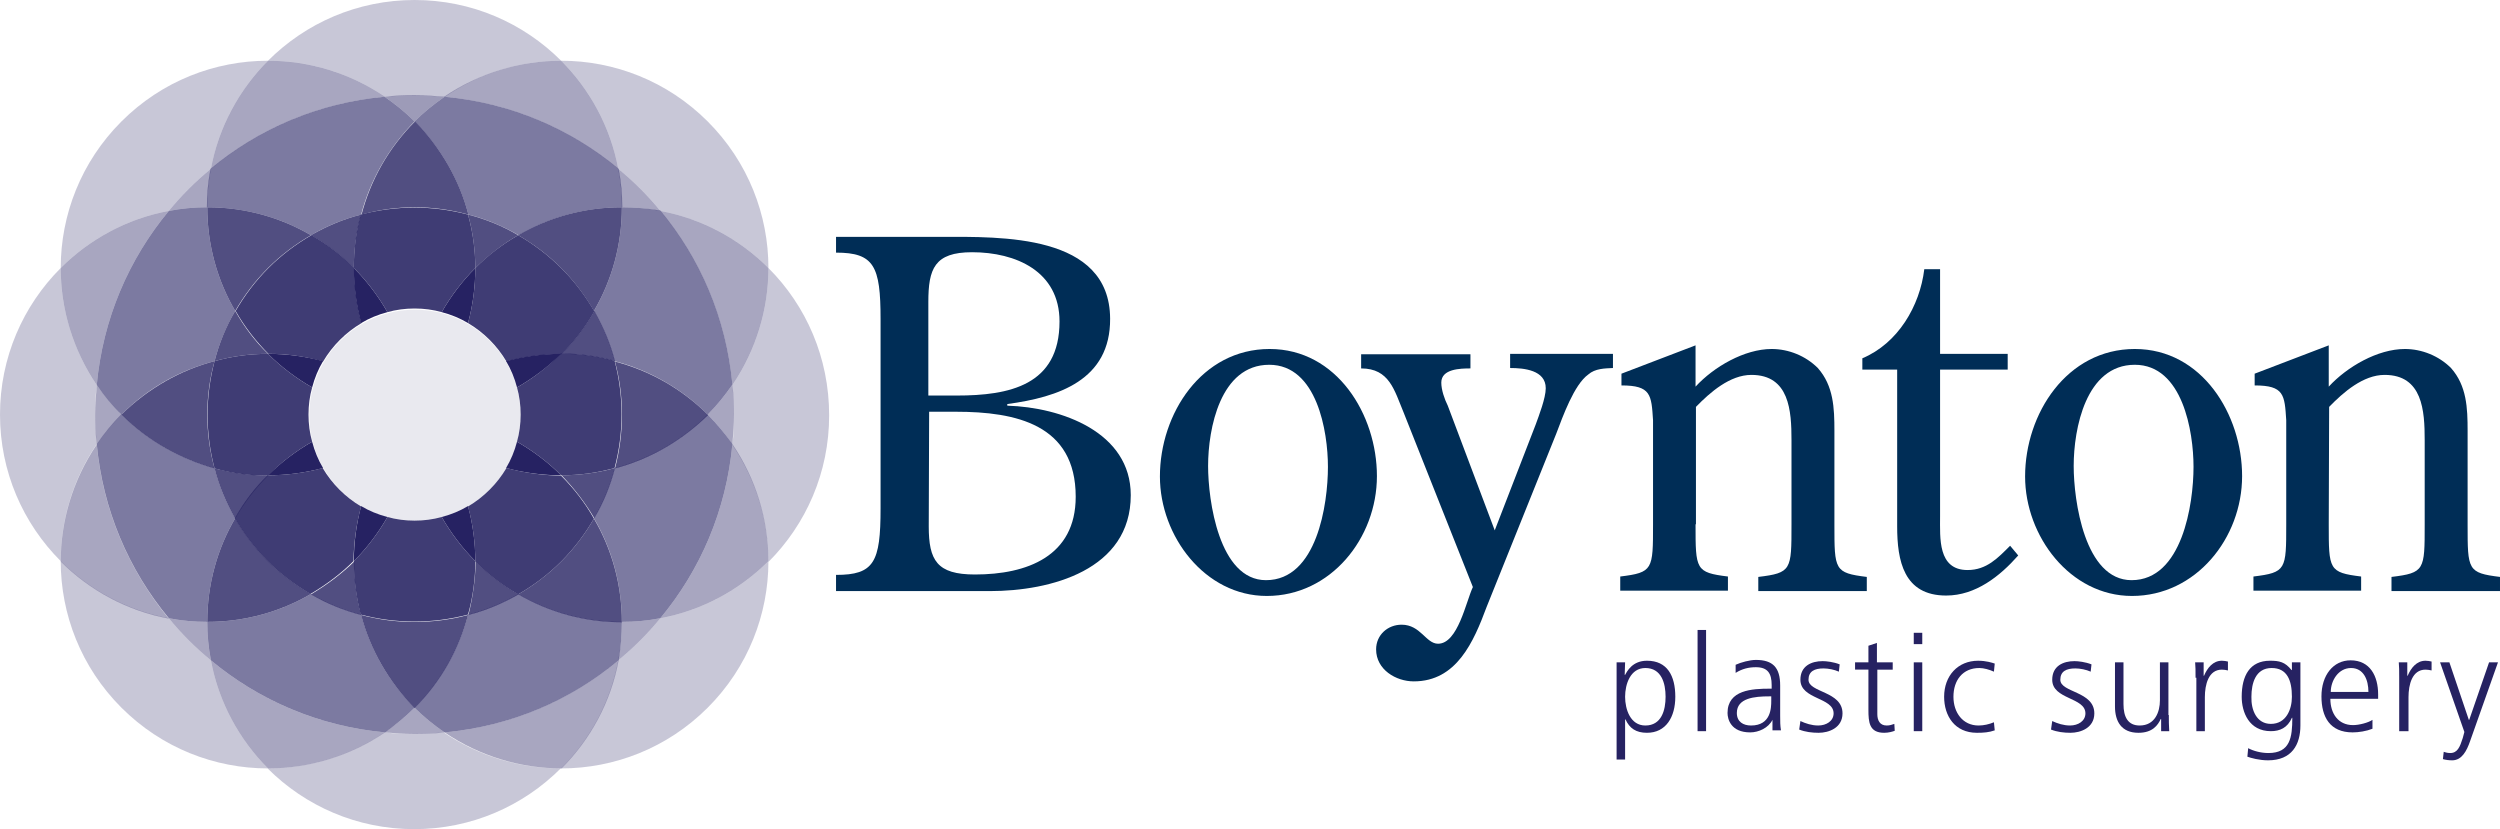 <?xml version="1.0" encoding="utf-8" ?>
<svg enable-background="new 0 0 617.5 204.8" viewBox="0 0 617.5 204.8" xmlns="http://www.w3.org/2000/svg"><path d="m399.3 163.6h2.1l-.1 3.1h.1c.5-.9 1.8-3.5 5.4-3.5 5 0 7 3.7 7 8.9 0 5-2.3 8.9-7 8.9-2.7 0-4.3-1.1-5.3-3.3h-.1v9.9h-2.1zm7.1 1.4c-3.7 0-5 4-5 7.1s1.3 7.1 5 7.1c4 0 5-3.8 5-7.1s-1-7.1-5-7.1z" fill="#262262"/><path d="m419.3 155.6h2.1v25h-2.1z" fill="#262262"/><path d="m437.8 177.8c-1 2-3.4 3.1-5.5 3.1-4.8 0-5.6-3.3-5.6-4.8 0-5.7 6.1-6 10.5-6h.4v-.9c0-2.9-1-4.4-3.9-4.4-1.8 0-3.4.4-5 1.4v-2c1.3-.6 3.5-1.2 5-1.2 4.2 0 6 1.9 6 6.3v7.5c0 1.4 0 2.4.2 3.6h-2.1zm-.2-5.8h-.6c-3.6 0-8 .4-8 4.1 0 2.2 1.6 3.1 3.5 3.1 4.9 0 5-4.3 5-6.1v-1.1z" fill="#262262"/><path d="m444.7 178.1c1.3.6 2.8 1.1 4.4 1.1 2 0 3.8-1.1 3.8-3 0-4-8.2-3.4-8.2-8.3 0-3.4 2.7-4.6 5.5-4.6.9 0 2.7.2 4.2.8l-.2 1.8c-1.1-.5-2.6-.8-3.8-.8-2.2 0-3.7.7-3.7 2.8 0 3.2 8.4 2.8 8.4 8.3 0 3.6-3.4 4.8-5.9 4.8-1.6 0-3.3-.2-4.8-.8z" fill="#262262"/><path d="m467.6 165.4h-3.9v11c0 1.5.6 2.8 2.3 2.8.8 0 1.3-.2 1.9-.4l.1 1.7c-.5.2-1.5.5-2.6.5-3.7 0-3.9-2.6-3.9-5.7v-9.9h-3.3v-1.8h3.3v-4.1l2.1-.7v4.8h3.9v1.8z" fill="#262262"/><path d="m474.8 159.1h-2.1v-2.8h2.1zm-2.1 4.5h2.1v17h-2.1z" fill="#262262"/><path d="m492.5 165.9c-1.1-.5-2.5-.9-3.6-.9-4.1 0-6.4 3-6.4 7.1 0 3.9 2.3 7.1 6.2 7.1 1.3 0 2.6-.3 3.8-.8l.2 2c-1.4.5-2.8.6-4.4.6-5.5 0-8.1-4.2-8.1-8.9 0-5.2 3.4-8.9 8.4-8.9 2 0 3.5.5 4.1.7z" fill="#262262"/><path d="m506.9 178.1c1.3.6 2.8 1.1 4.4 1.1 2 0 3.8-1.1 3.8-3 0-4-8.2-3.4-8.2-8.3 0-3.4 2.7-4.6 5.5-4.6.9 0 2.7.2 4.2.8l-.2 1.8c-1.1-.5-2.6-.8-3.8-.8-2.2 0-3.7.7-3.7 2.8 0 3.2 8.4 2.8 8.4 8.3 0 3.6-3.4 4.8-5.9 4.8-1.6 0-3.3-.2-4.8-.8z" fill="#262262"/><path d="m535.7 176.6c0 1.3 0 2.6.1 4h-2v-3h-.1c-.7 1.5-2 3.4-5.5 3.4-4.2 0-5.8-2.8-5.8-6.5v-10.9h2.1v10.3c0 3.2 1.1 5.3 4 5.3 3.8 0 5-3.4 5-6.2v-9.4h2.1v13z" fill="#262262"/><path d="m542.3 167.4c0-1.9 0-2.6-.1-3.8h2.1v3.3h.1c.8-1.9 2.2-3.7 4.4-3.7.5 0 1.1.1 1.5.2v2.2c-.4-.1-1-.2-1.5-.2-3.3 0-4.2 3.7-4.2 6.8v8.4h-2.1v-13.2z" fill="#262262"/><path d="m568.2 179.2c0 4.7-2.1 8.6-8 8.6-2.2 0-4.3-.6-5.1-.9l.2-2.1c1.3.7 3.2 1.2 5 1.2 5.4 0 5.9-3.9 5.9-8.7h-.1c-1.1 2.5-3 3.3-5.2 3.3-5.4 0-7.2-4.7-7.2-8.5 0-5.2 2-8.9 7-8.9 2.3 0 3.7.3 5.3 2.3h.1v-1.9h2.1zm-7.3-.4c3.8 0 5.2-3.6 5.2-6.7 0-4.1-1.2-7.1-5-7.1-4 0-5 3.8-5 7.1-.1 3.3 1.3 6.7 4.8 6.7z" fill="#262262"/><path d="m586 180c-1.5.6-3.4.9-4.9.9-5.6 0-7.7-3.8-7.7-8.9 0-5.2 2.9-8.9 7.2-8.9 4.8 0 6.8 3.9 6.8 8.4v1.1h-11.8c0 3.6 1.9 6.5 5.6 6.5 1.5 0 3.8-.6 4.8-1.3zm-1-9.1c0-3-1.2-5.9-4.3-5.9s-5 3.1-5 5.9z" fill="#262262"/><path d="m592.6 167.4c0-1.9 0-2.6-.1-3.8h2.1v3.3h.1c.8-1.9 2.2-3.7 4.4-3.7.5 0 1.1.1 1.5.2v2.2c-.4-.1-1-.2-1.5-.2-3.3 0-4.2 3.7-4.2 6.8v8.4h-2.3z" fill="#262262"/><path d="m610.1 183.1c-.8 2.3-2 4.7-4.4 4.7-.8 0-1.6-.1-2.3-.3l.2-1.8c.4.1.8.3 1.6.3 1.8 0 2.4-1.5 3.1-3.7l.4-1.5-6-17.2h2.3l4.8 14.2h.1l4.9-14.2h2.2z" fill="#262262"/><path d="m206.5 145.9v-3.9c9.4 0 11-3.1 11-16.4v-46.8c0-13.1-1.6-16.4-11-16.4v-3.9h25.9c14.8 0 41.7-.8 41.8 20.2.1 15.2-12.8 19.4-25.4 21.1v.4c13.3.4 30.5 6.5 30.5 22.1 0 18.5-19.8 23.7-34.8 23.7h-38zm29.8-48.2c13 0 25.4-2.5 25.4-18.3 0-12.4-10.8-17.1-21.6-17.1-9.3 0-10.8 4.1-10.8 12.3v23.1zm-6.9 32.3c0 8.4 2 11.9 11.4 11.9 12.9 0 24.9-4.5 24.9-19.2 0-17.9-14.8-21-29.6-21h-6.6z" fill="#002d56"/><path d="m286.5 117.7c0-15.5 10.3-31.5 27.1-31.5 16.6 0 26.5 16.2 26.5 31.4 0 15.3-11.4 29.6-27.2 29.6-15.3 0-26.4-14.8-26.4-29.5zm41.5-2.4c0-8.7-2.7-25.2-14.5-25.2-12.1 0-15.1 15.8-15.1 25 0 8.5 2.7 28.2 14.3 28.2 12.6 0 15.3-18.8 15.3-28z" fill="#002d56"/><path d="m379.3 104.9c.8-2.2 2.5-6.6 2.5-9 0-4.5-5.4-5-8.8-5v-3.5h25.4v3.5c-2 .1-4.4.1-6.1 1.6-3.5 2.5-6.3 10.4-7.9 14.6l-17.2 42.8c-3.2 8.6-7.4 18.4-18 18.4-4.4 0-9.3-2.9-9.3-7.9 0-3.6 2.9-6.1 6.3-6.1 4.7 0 6 4.7 9 4.7 4.9 0 6.9-10.4 8.6-14l-17.1-43.1c-2.3-5.5-3.5-10.9-10.5-10.9v-3.5h27v3.5c-2.5 0-7.2.1-7.2 3.5 0 1.8.8 4.1 1.6 5.7l11.6 30.8z" fill="#002d56"/><path d="m418.8 129.5c0 11.2 0 11.9 8 12.9v3.5h-26.6v-3.5c8.1-1 8.1-1.7 8.1-12.9v-25.7c-.4-6.3-.5-8.6-7.8-8.6v-2.9l18.3-7v10.2c4.5-4.9 12.1-9.3 18.8-9.3 4.2 0 8.4 1.7 11.4 4.7 3.9 4.4 4.1 9.9 4.1 15.5v23.2c0 11.2 0 11.9 8 12.9v3.5h-26.8v-3.5c8.2-1 8.2-1.7 8.2-12.9v-20.9c0-7.2-.5-16.1-9.9-16.1-5.3 0-10.2 4.3-13.7 7.9v29z" fill="#002d56"/><path d="m460 91.4v-2.9c8.8-3.7 14.2-12.9 15.3-22h3.9v20.9h16.7v3.9h-16.7v36.2c0 5.4-.6 13.3 6.8 13.3 4.7 0 7.5-3 10.5-6l2 2.4c-4.5 5.1-10.5 9.9-17.8 9.9-10.5 0-12.1-8.6-12.1-17.1v-38.7h-8.6z" fill="#002d56"/><path d="m500.2 117.7c0-15.5 10.3-31.5 27.1-31.5 16.6 0 26.5 16.2 26.5 31.4 0 15.3-11.4 29.6-27.2 29.6-15.3 0-26.4-14.8-26.4-29.5zm41.6-2.4c0-8.7-2.7-25.2-14.5-25.2-12.1 0-15.1 15.8-15.1 25 0 8.5 2.7 28.2 14.3 28.2 12.5 0 15.3-18.8 15.3-28z" fill="#002d56"/><path d="m575.2 129.5c0 11.2 0 11.9 8 12.9v3.5h-26.6v-3.5c8.1-1 8.1-1.7 8.1-12.9v-25.7c-.4-6.3-.5-8.6-7.8-8.6v-2.9l18.3-7v10.2c4.5-4.9 12.1-9.3 18.8-9.3 4.2 0 8.4 1.7 11.4 4.7 3.9 4.4 4.1 9.9 4.1 15.5v23.2c0 11.2 0 11.9 8 12.9v3.5h-26.8v-3.5c8.2-1 8.2-1.7 8.2-12.9v-20.9c0-7.2-.5-16.1-9.9-16.1-5.3 0-10.2 4.3-13.7 7.9z" fill="#002d56"/><g fill="#262262"><path d="m128.6 102.6c0 14.4-11.7 26.1-26.1 26.1s-26.1-11.7-26.1-26.1 11.7-26.1 26.1-26.1 26.1 11.7 26.1 26.1z" opacity=".1"/><path d="m163.1 52.1c10.3 1.9 19.6 7 26.7 14.1 0-13.1-5-26.2-15-36.2s-23.1-15-36.2-15c7.1 7.1 12.2 16.4 14.1 26.7 3.8 3.1 7.3 6.6 10.4 10.4z" opacity=".25"/><path d="m41.7 152.7c-10.3-1.9-19.6-7-26.7-14.1 0 13.1 5 26.2 15 36.2s23.1 15 36.2 15c-7.1-7.1-12.2-16.4-14.1-26.7-3.8-3.1-7.3-6.6-10.4-10.4z" opacity=".25"/><path d="m152.7 163.1c-1.9 10.3-7 19.6-14.1 26.7 13.1 0 26.2-5 36.2-15s15-23.1 15-36.2c-7.1 7.1-16.4 12.2-26.7 14.1-3.1 3.8-6.6 7.3-10.4 10.4z" opacity=".25"/><path d="m52.1 41.7c1.9-10.3 7-19.6 14.1-26.7-13.1 0-26.2 5-36.2 15s-15 23.1-15 36.2c7.1-7.1 16.4-12.2 26.7-14.1 3.1-3.8 6.6-7.3 10.4-10.4z" opacity=".25"/><path d="m189.8 66.2c0 10.1-3 20.2-8.9 28.9.2 2.4.4 4.9.4 7.4s-.1 4.9-.4 7.4c5.9 8.7 8.9 18.8 8.9 28.9 9.3-9.3 15-22.1 15-36.2 0-14.3-5.7-27.1-15-36.4z" opacity=".25"/><path d="m180.9 95.1c5.9-8.7 8.9-18.8 8.9-28.9-7.1-7.1-16.4-12.2-26.7-14.1 9.9 11.9 16.3 26.7 17.8 43z" opacity=".4"/><path d="m163.1 152.7c10.3-1.9 19.6-7 26.7-14.1 0-10.1-3-20.2-8.9-28.9-1.5 16.3-7.9 31.1-17.8 43z" opacity=".4"/><path d="m23.5 102.4c0-2.5.1-4.9.4-7.3-5.9-8.7-8.9-18.8-8.9-28.9-9.3 9.3-15 22.1-15 36.2s5.7 26.9 15 36.2c0-10.1 3-20.2 8.9-28.9-.2-2.4-.4-4.8-.4-7.3z" opacity=".25"/><path d="m23.9 109.8c-5.9 8.7-8.9 18.8-8.9 28.9 7.1 7.1 16.4 12.2 26.7 14.1-9.9-12-16.3-26.8-17.8-43z" opacity=".4"/><path d="m41.7 52.1c-10.3 1.9-19.6 7-26.7 14.1 0 10.1 3 20.2 8.9 28.9 1.5-16.3 7.9-31.1 17.8-43z" opacity=".4"/><path d="m102.4 181.3c-2.5 0-4.9-.1-7.4-.4-8.7 5.9-18.8 8.9-28.9 8.9 9.3 9.3 22.1 15 36.2 15s26.9-5.7 36.2-15c-10.1 0-20.2-3-28.9-8.9-2.3.2-4.7.4-7.2.4z" opacity=".25"/><path d="m52.1 163.1c1.9 10.3 7 19.6 14.1 26.7 10.1 0 20.2-3 28.9-8.9-16.3-1.5-31.1-7.9-43-17.8z" opacity=".4"/><path d="m109.8 180.9c8.7 5.9 18.8 8.9 28.9 8.9 7.1-7.1 12.2-16.4 14.1-26.7-12 9.9-26.8 16.3-43 17.8z" opacity=".4"/><path d="m102.4 23.6c2.5 0 4.9.1 7.4.4 8.6-6 18.7-9 28.8-9-9.3-9.3-22.1-15-36.2-15s-26.9 5.7-36.2 15c10.1 0 20.2 3 28.9 8.9 2.4-.2 4.8-.3 7.3-.3z" opacity=".25"/><path d="m152.7 41.7c-1.9-10.3-7-19.6-14.1-26.7-10.1 0-20.2 3-28.9 8.9 16.3 1.5 31.1 7.9 43 17.8z" opacity=".4"/><path d="m95.1 23.9c-8.7-5.9-18.8-8.9-28.9-8.9-7.1 7.1-12.2 16.4-14.1 26.7 11.9-9.9 26.7-16.3 43-17.8z" opacity=".4"/><path d="m163.1 52.1c-3.1-3.8-6.6-7.3-10.4-10.4.6 3.1.9 6.3.9 9.5 3.3 0 6.4.3 9.5.9z" opacity=".4"/><path d="m51.2 153.6c-3.3 0-6.4-.3-9.5-.9 3.1 3.8 6.6 7.3 10.4 10.4-.6-3-.9-6.2-.9-9.5z" opacity=".4"/><path d="m152.7 163.1c3.8-3.1 7.3-6.6 10.4-10.4-3.1.6-6.3.9-9.5.9 0 3.3-.3 6.5-.9 9.5z" opacity=".4"/><path d="m51.2 51.2c0-3.3.3-6.4.9-9.5-3.8 3.1-7.3 6.6-10.4 10.4 3.1-.6 6.2-.9 9.5-.9z" opacity=".4"/><path d="m180.9 109.8c.2-2.4.4-4.9.4-7.4s-.1-4.9-.4-7.4c-1.8 2.6-3.8 5.1-6.1 7.4 2.3 2.3 4.3 4.8 6.1 7.4z" opacity=".4"/><path d="m153.6 51.2c0 9.3-2.5 18.1-6.9 25.6 2.3 3.9 4 8.1 5.1 12.4 8.4 2.2 16.4 6.6 23 13.2 2.3-2.3 4.3-4.8 6.1-7.4-1.5-16.3-7.9-31.1-17.8-43-3.1-.5-6.2-.8-9.5-.8z" opacity=".6"/><path d="m174.8 102.4c-6.6 6.6-14.6 11-23 13.2-1.1 4.3-2.8 8.4-5.1 12.4 4.4 7.5 6.9 16.3 6.9 25.6 3.3 0 6.4-.3 9.5-.9 9.9-11.9 16.3-26.7 17.8-43-1.8-2.5-3.8-5-6.1-7.3z" opacity=".6"/><path d="m151.9 115.7c8.4-2.2 16.4-6.7 23-13.2-6.6-6.6-14.6-11-23-13.2 2.3 8.5 2.3 17.7 0 26.4z" opacity=".8"/><path d="m151.9 89.2c-1.1-4.3-2.8-8.4-5.1-12.4-2.2 3.9-5 7.5-8.1 10.6 4.4 0 8.8.6 13.2 1.8z" opacity=".8"/><path d="m146.8 128c2.3-3.9 4-8.1 5.1-12.4-4.3 1.2-8.8 1.8-13.2 1.8 3.1 3.2 5.8 6.7 8.1 10.6z" opacity=".8"/><path d="m127.7 95.7c.6 2.1.9 4.4.9 6.7s-.3 4.6-.9 6.7c4 2.3 7.7 5.1 10.9 8.3 4.5 0 8.9-.6 13.2-1.8 2.3-8.7 2.3-17.8 0-26.5-4.3-1.2-8.8-1.8-13.3-1.8-3.1 3.3-6.8 6.1-10.8 8.4z" opacity=".88"/><path d="m30 102.4c-2.3-2.3-4.3-4.8-6.1-7.3-.2 2.4-.4 4.9-.4 7.3 0 2.5.1 4.9.4 7.4 1.8-2.6 3.8-5.1 6.1-7.4z" opacity=".4"/><path d="m51.2 153.6c0-9.3 2.5-18.1 6.9-25.6-2.3-3.9-4-8.1-5.1-12.4-8.4-2.2-16.4-6.7-23-13.3-2.3 2.3-4.3 4.8-6.1 7.4 1.5 16.2 7.9 31.1 17.8 43 3.1.6 6.2.9 9.5.9z" opacity=".6"/><path d="m53 89.2c1.1-4.3 2.8-8.4 5.1-12.4-4.4-7.5-6.9-16.3-6.9-25.6-3.3 0-6.4.3-9.5.9-9.9 11.9-16.3 26.7-17.8 43 1.8 2.6 3.8 5.1 6.1 7.3 6.6-6.6 14.5-11 23-13.2z" opacity=".6"/><path d="m53 89.2c-8.4 2.2-16.4 6.7-23 13.2 6.6 6.6 14.6 11 23 13.3-2.4-8.7-2.4-17.9 0-26.5z" opacity=".8"/><path d="m53 115.7c1.1 4.3 2.8 8.4 5.1 12.4 2.2-3.9 5-7.5 8.1-10.6-4.5-.1-8.9-.7-13.2-1.8z" opacity=".8"/><path d="m58.1 76.8c-2.3 3.9-4 8.1-5.1 12.4 4.3-1.2 8.8-1.8 13.2-1.8-3.2-3.1-5.9-6.7-8.1-10.6z" opacity=".8"/><path d="m77.1 109.1c-.6-2.1-.9-4.4-.9-6.7s.3-4.6.9-6.7c-4-2.3-7.7-5.1-10.9-8.3-4.5 0-8.9.6-13.2 1.8-2.3 8.7-2.3 17.8 0 26.5 4.3 1.2 8.8 1.8 13.2 1.8 3.2-3.3 6.9-6.1 10.9-8.4z" opacity=".88"/><path d="m102.4 174.8c-2.3 2.3-4.8 4.3-7.4 6.1 2.4.2 4.9.4 7.4.4s4.9-.1 7.4-.4c-2.6-1.8-5.1-3.8-7.4-6.1z" opacity=".4"/><path d="m102.4 174.8c-6.6-6.6-11-14.6-13.2-23-4.3-1.1-8.4-2.8-12.4-5.1-7.5 4.4-16.3 6.9-25.6 6.9 0 3.3.3 6.4.9 9.5 11.9 9.9 26.7 16.3 43 17.8 2.5-1.8 5-3.8 7.3-6.1z" opacity=".6"/><path d="m153.6 153.6c-9.3 0-18.1-2.5-25.6-6.9-3.9 2.3-8.1 4-12.4 5.1-2.2 8.4-6.7 16.4-13.2 23 2.3 2.3 4.8 4.3 7.4 6.1 16.3-1.5 31.1-7.9 43-17.8.5-3 .8-6.2.8-9.5z" opacity=".6"/><path d="m89.2 151.9c2.2 8.4 6.7 16.4 13.2 23 6.6-6.6 11-14.6 13.2-23-8.6 2.3-17.8 2.3-26.4 0z" opacity=".8"/><path d="m76.8 146.8c3.9 2.3 8.1 4 12.4 5.1-1.2-4.3-1.7-8.8-1.7-13.2-3.2 3.1-6.8 5.8-10.7 8.1z" opacity=".8"/><path d="m115.7 151.9c4.3-1.1 8.4-2.8 12.4-5.1-3.9-2.2-7.5-5-10.6-8.1-.1 4.4-.7 8.8-1.8 13.2z" opacity=".8"/><path d="m109.1 127.7c-2.1.6-4.4.9-6.7.9s-4.6-.3-6.7-.9c-2.3 4-5.1 7.7-8.3 10.9 0 4.5.6 8.9 1.7 13.2 8.7 2.3 17.8 2.3 26.5 0 1.2-4.3 1.8-8.8 1.8-13.2-3.2-3.2-6-6.9-8.3-10.9z" opacity=".88"/><path d="m128 146.8c7.5 4.4 16.3 6.9 25.6 6.9 0-9.3-2.5-18.1-6.9-25.6-2.2 3.8-4.9 7.4-8.1 10.6s-6.8 5.9-10.6 8.1z" opacity=".8"/><path d="m125.1 115.6c-2.3 3.9-5.6 7.2-9.5 9.5 1.2 4.4 1.8 9 1.8 13.6 3.2 3.2 6.7 5.9 10.6 8.1 3.8-2.2 7.4-4.9 10.6-8.1s5.9-6.8 8.1-10.6c-2.2-3.9-5-7.5-8.1-10.6-4.5-.1-9.1-.7-13.5-1.9z" opacity=".88"/><path d="m138.6 117.4c-3.2-3.2-6.9-6-10.9-8.3-.6 2.3-1.5 4.5-2.7 6.5 4.5 1.2 9.1 1.8 13.6 1.8z"/><path d="m117.4 138.6c0-4.6-.6-9.1-1.8-13.6-2 1.2-4.2 2.1-6.5 2.7 2.3 4 5.1 7.7 8.3 10.9z"/><path d="m58.1 128c-4.4 7.5-6.9 16.3-6.9 25.6 9.3 0 18.1-2.5 25.6-6.9-3.8-2.2-7.4-4.9-10.6-8.1s-5.9-6.8-8.1-10.6z" opacity=".8"/><path d="m89.2 125.1c-3.9-2.3-7.2-5.6-9.5-9.5-4.4 1.2-9 1.8-13.6 1.8-3.2 3.1-5.9 6.7-8.1 10.6 2.2 3.8 4.9 7.4 8.1 10.6s6.8 5.9 10.6 8.1c3.9-2.3 7.5-5 10.6-8.1.1-4.5.7-9.1 1.9-13.5z" opacity=".88"/><path d="m87.4 138.6c3.2-3.2 6-6.9 8.3-10.9-2.3-.6-4.5-1.5-6.5-2.7-1.2 4.5-1.8 9.1-1.8 13.6z"/><path d="m66.2 117.4c4.6 0 9.1-.6 13.6-1.8-1.2-2-2.1-4.2-2.7-6.5-4 2.3-7.7 5.1-10.9 8.3z"/><path d="m102.4 30c2.3-2.3 4.8-4.3 7.4-6.1-2.4-.2-4.9-.4-7.4-.4s-4.9.1-7.4.4c2.6 1.8 5.1 3.8 7.4 6.1z" opacity=".45"/><path d="m115.7 53c4.3 1.1 8.4 2.8 12.4 5.1 7.5-4.4 16.3-6.9 25.6-6.9 0-3.3-.3-6.4-.9-9.5-11.9-9.9-26.7-16.3-43-17.8-2.6 1.8-5.1 3.8-7.4 6.1 6.6 6.6 11 14.5 13.3 23z" opacity=".6"/><path d="m76.8 58.1c3.9-2.3 8.1-4 12.4-5.1 2.2-8.4 6.7-16.4 13.2-23-2.3-2.3-4.8-4.3-7.4-6.1-16.3 1.5-31.1 7.9-43 17.8-.6 3.1-.9 6.3-.9 9.5 9.4 0 18.2 2.5 25.7 6.9z" opacity=".6"/><path d="m115.7 53c-2.2-8.4-6.7-16.4-13.2-23-6.6 6.6-11 14.6-13.2 23 8.5-2.4 17.7-2.4 26.4 0z" opacity=".8"/><path d="m128 58.1c-3.9-2.3-8.1-4-12.4-5.1 1.2 4.3 1.8 8.8 1.8 13.2 3.2-3.1 6.7-5.9 10.6-8.1z" opacity=".8"/><path d="m89.2 53c-4.3 1.1-8.4 2.8-12.4 5.1 3.9 2.2 7.5 5 10.6 8.1 0-4.5.6-8.9 1.8-13.2z" opacity=".8"/><path d="m95.7 77.1c2.1-.6 4.4-.9 6.7-.9s4.6.3 6.7.9c2.3-4 5.1-7.7 8.3-10.9 0-4.5-.6-8.9-1.8-13.2-8.7-2.3-17.8-2.3-26.5 0-1.2 4.3-1.7 8.8-1.7 13.2 3.2 3.2 6 6.9 8.3 10.9z" opacity=".88"/><path d="m128 58.1c3.8 2.2 7.4 4.9 10.6 8.1s5.9 6.8 8.1 10.6c4.4-7.5 6.9-16.3 6.9-25.6-9.3 0-18.1 2.5-25.6 6.9z" opacity=".8"/><path d="m128 58.1c-3.9 2.2-7.5 5-10.6 8.1 0 4.6-.6 9.1-1.8 13.6 3.9 2.3 7.2 5.6 9.5 9.5 4.4-1.2 9-1.8 13.6-1.8 3.2-3.2 5.9-6.7 8.1-10.6-2.2-3.8-4.9-7.4-8.1-10.6-3.3-3.3-6.9-6-10.7-8.2z" opacity=".88"/><path d="m138.6 87.4c-4.6 0-9.1.6-13.6 1.8 1.2 2 2.1 4.2 2.7 6.5 4-2.3 7.7-5.1 10.9-8.3z"/><path d="m115.6 79.8c1.2-4.4 1.8-9 1.8-13.6-3.2 3.2-6 6.9-8.3 10.9 2.3.6 4.5 1.5 6.5 2.7z"/><path d="m76.8 58.1c-7.5-4.4-16.3-6.9-25.6-6.9 0 9.3 2.5 18.1 6.9 25.6 2.2-3.8 4.9-7.4 8.1-10.6s6.8-5.9 10.6-8.1z" opacity=".8"/><path d="m79.8 89.3c2.3-3.9 5.6-7.2 9.5-9.5-1.2-4.4-1.8-9-1.8-13.6-3.2-3.2-6.7-5.9-10.6-8.1-3.8 2.2-7.4 4.9-10.6 8.1s-5.9 6.8-8.1 10.6c2.2 3.9 5 7.5 8.1 10.6 4.5 0 9 .6 13.5 1.9z" opacity=".88"/><path d="m87.4 66.2c0 4.6.6 9.1 1.8 13.6 2-1.2 4.2-2.1 6.5-2.7-2.3-4-5.1-7.7-8.3-10.9z"/><path d="m66.2 87.4c3.2 3.2 6.9 6 10.9 8.3.6-2.3 1.5-4.5 2.7-6.5-4.5-1.2-9-1.8-13.6-1.8z"/></g></svg>